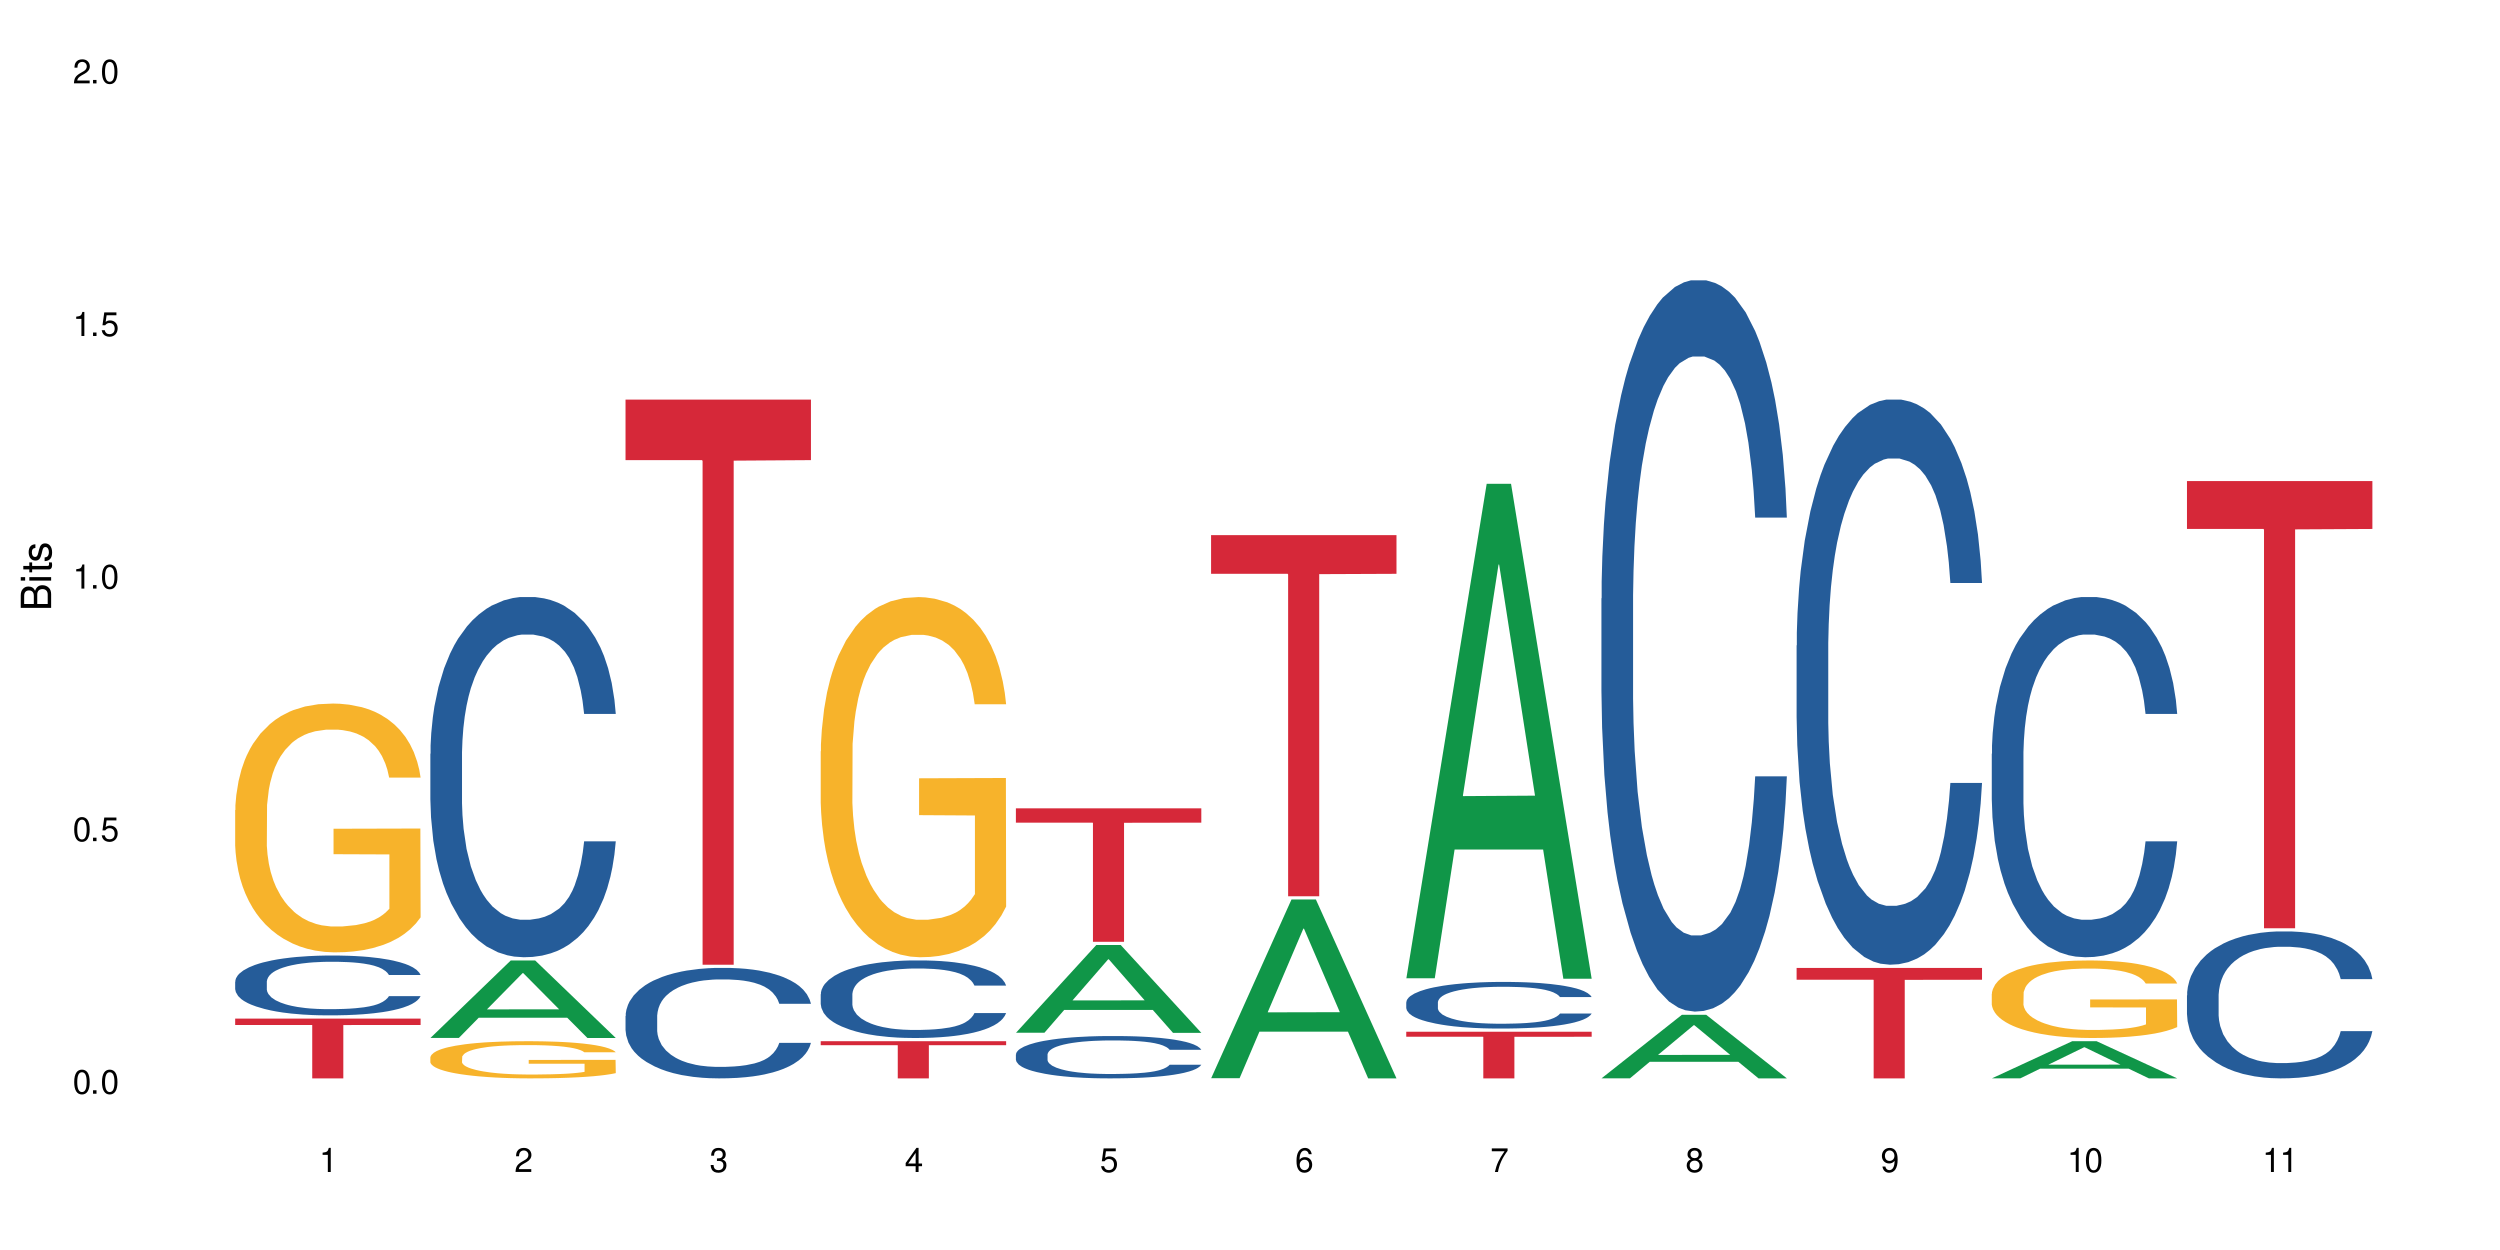 <?xml version="1.0" encoding="UTF-8"?>
<svg xmlns="http://www.w3.org/2000/svg" xmlns:xlink="http://www.w3.org/1999/xlink" width="720" height="360" viewBox="0 0 720 360">
<defs>
<g>
<g id="glyph-0-0">
</g>
<g id="glyph-0-1">
<path d="M 2.641 -6.938 C 2 -6.938 1.422 -6.656 1.078 -6.172 C 0.641 -5.562 0.406 -4.641 0.406 -3.359 C 0.406 -1.016 1.188 0.219 2.641 0.219 C 4.078 0.219 4.859 -1.016 4.859 -3.297 C 4.859 -4.641 4.656 -5.547 4.203 -6.172 C 3.844 -6.656 3.281 -6.938 2.641 -6.938 Z M 2.641 -6.188 C 3.547 -6.188 4 -5.25 4 -3.375 C 4 -1.406 3.562 -0.484 2.625 -0.484 C 1.734 -0.484 1.281 -1.438 1.281 -3.344 C 1.281 -5.25 1.734 -6.188 2.641 -6.188 Z M 2.641 -6.188 "/>
</g>
<g id="glyph-0-2">
<path d="M 1.828 -1 L 0.828 -1 L 0.828 0 L 1.828 0 Z M 1.828 -1 "/>
</g>
<g id="glyph-0-3">
<path d="M 4.562 -6.797 L 1.062 -6.797 L 0.547 -3.094 L 1.328 -3.094 C 1.719 -3.562 2.047 -3.734 2.578 -3.734 C 3.484 -3.734 4.062 -3.109 4.062 -2.094 C 4.062 -1.125 3.484 -0.531 2.578 -0.531 C 1.828 -0.531 1.375 -0.906 1.188 -1.672 L 0.328 -1.672 C 0.453 -1.109 0.547 -0.844 0.75 -0.594 C 1.125 -0.078 1.828 0.219 2.594 0.219 C 3.969 0.219 4.922 -0.781 4.922 -2.219 C 4.922 -3.562 4.031 -4.484 2.719 -4.484 C 2.25 -4.484 1.859 -4.359 1.469 -4.062 L 1.734 -5.969 L 4.562 -5.969 Z M 4.562 -6.797 "/>
</g>
<g id="glyph-0-4">
<path d="M 2.484 -4.938 L 2.484 0 L 3.328 0 L 3.328 -6.938 L 2.766 -6.938 C 2.469 -5.875 2.281 -5.734 0.984 -5.562 L 0.984 -4.938 Z M 2.484 -4.938 "/>
</g>
<g id="glyph-0-5">
<path d="M 4.859 -0.828 L 1.281 -0.828 C 1.359 -1.406 1.672 -1.781 2.5 -2.281 L 3.469 -2.828 C 4.406 -3.344 4.906 -4.062 4.906 -4.906 C 4.906 -5.484 4.672 -6.031 4.266 -6.406 C 3.859 -6.766 3.375 -6.938 2.719 -6.938 C 1.859 -6.938 1.219 -6.625 0.844 -6.031 C 0.609 -5.672 0.5 -5.234 0.484 -4.531 L 1.328 -4.531 C 1.359 -5.016 1.406 -5.281 1.531 -5.516 C 1.75 -5.938 2.188 -6.203 2.703 -6.203 C 3.469 -6.203 4.031 -5.641 4.031 -4.891 C 4.031 -4.344 3.719 -3.859 3.125 -3.516 L 2.234 -3 C 0.812 -2.172 0.406 -1.531 0.328 -0.016 L 4.859 -0.016 Z M 4.859 -0.828 "/>
</g>
<g id="glyph-0-6">
<path d="M 2.125 -3.188 L 2.578 -3.188 C 3.5 -3.188 3.984 -2.766 3.984 -1.922 C 3.984 -1.062 3.469 -0.531 2.594 -0.531 C 1.656 -0.531 1.203 -1 1.156 -2.016 L 0.312 -2.016 C 0.344 -1.453 0.438 -1.094 0.609 -0.781 C 0.953 -0.109 1.625 0.219 2.547 0.219 C 3.953 0.219 4.859 -0.625 4.859 -1.938 C 4.859 -2.828 4.516 -3.297 3.703 -3.594 C 4.344 -3.844 4.656 -4.328 4.656 -5.031 C 4.656 -6.219 3.875 -6.938 2.578 -6.938 C 1.203 -6.938 0.484 -6.172 0.453 -4.703 L 1.297 -4.703 C 1.312 -5.125 1.344 -5.359 1.453 -5.578 C 1.641 -5.969 2.062 -6.203 2.594 -6.203 C 3.344 -6.203 3.797 -5.75 3.797 -5 C 3.797 -4.516 3.609 -4.219 3.25 -4.047 C 3.016 -3.953 2.703 -3.922 2.125 -3.906 Z M 2.125 -3.188 "/>
</g>
<g id="glyph-0-7">
<path d="M 3.141 -1.672 L 3.141 0 L 3.984 0 L 3.984 -1.672 L 4.984 -1.672 L 4.984 -2.438 L 3.984 -2.438 L 3.984 -6.938 L 3.359 -6.938 L 0.266 -2.578 L 0.266 -1.672 Z M 3.141 -2.438 L 1 -2.438 L 3.141 -5.5 Z M 3.141 -2.438 "/>
</g>
<g id="glyph-0-8">
<path d="M 4.781 -5.125 C 4.609 -6.266 3.891 -6.938 2.844 -6.938 C 2.094 -6.938 1.422 -6.578 1.031 -5.953 C 0.594 -5.266 0.406 -4.422 0.406 -3.172 C 0.406 -2 0.578 -1.25 0.984 -0.641 C 1.359 -0.078 1.953 0.219 2.703 0.219 C 3.984 0.219 4.922 -0.75 4.922 -2.094 C 4.922 -3.375 4.062 -4.281 2.844 -4.281 C 2.172 -4.281 1.641 -4.031 1.281 -3.516 C 1.281 -5.234 1.828 -6.188 2.797 -6.188 C 3.391 -6.188 3.797 -5.797 3.938 -5.125 Z M 2.734 -3.531 C 3.547 -3.531 4.062 -2.953 4.062 -2.031 C 4.062 -1.156 3.484 -0.531 2.703 -0.531 C 1.922 -0.531 1.328 -1.188 1.328 -2.078 C 1.328 -2.938 1.906 -3.531 2.734 -3.531 Z M 2.734 -3.531 "/>
</g>
<g id="glyph-0-9">
<path d="M 4.984 -6.797 L 0.438 -6.797 L 0.438 -5.969 L 4.109 -5.969 C 2.5 -3.656 1.828 -2.234 1.328 0 L 2.219 0 C 2.594 -2.172 3.453 -4.047 4.984 -6.094 Z M 4.984 -6.797 "/>
</g>
<g id="glyph-0-10">
<path d="M 3.75 -3.656 C 4.469 -4.094 4.688 -4.438 4.688 -5.078 C 4.688 -6.172 3.844 -6.938 2.641 -6.938 C 1.438 -6.938 0.594 -6.172 0.594 -5.094 C 0.594 -4.438 0.812 -4.094 1.516 -3.656 C 0.734 -3.266 0.359 -2.703 0.359 -1.922 C 0.359 -0.656 1.281 0.219 2.641 0.219 C 3.984 0.219 4.922 -0.656 4.922 -1.922 C 4.922 -2.703 4.531 -3.266 3.75 -3.656 Z M 2.641 -6.188 C 3.359 -6.188 3.812 -5.75 3.812 -5.062 C 3.812 -4.406 3.344 -3.984 2.641 -3.984 C 1.922 -3.984 1.453 -4.406 1.453 -5.078 C 1.453 -5.75 1.922 -6.188 2.641 -6.188 Z M 2.641 -3.266 C 3.484 -3.266 4.062 -2.719 4.062 -1.906 C 4.062 -1.078 3.484 -0.531 2.625 -0.531 C 1.797 -0.531 1.219 -1.094 1.219 -1.906 C 1.219 -2.719 1.781 -3.266 2.641 -3.266 Z M 2.641 -3.266 "/>
</g>
<g id="glyph-0-11">
<path d="M 0.516 -1.578 C 0.672 -0.453 1.406 0.219 2.438 0.219 C 3.188 0.219 3.859 -0.141 4.266 -0.766 C 4.688 -1.453 4.891 -2.297 4.891 -3.547 C 4.891 -4.719 4.703 -5.453 4.312 -6.078 C 3.938 -6.641 3.344 -6.938 2.594 -6.938 C 1.297 -6.938 0.359 -5.969 0.359 -4.625 C 0.359 -3.344 1.234 -2.453 2.453 -2.453 C 3.094 -2.453 3.578 -2.672 4.016 -3.203 C 4 -1.484 3.469 -0.531 2.5 -0.531 C 1.906 -0.531 1.484 -0.906 1.359 -1.578 Z M 2.578 -6.203 C 3.375 -6.203 3.969 -5.531 3.969 -4.641 C 3.969 -3.797 3.391 -3.188 2.547 -3.188 C 1.734 -3.188 1.234 -3.766 1.234 -4.688 C 1.234 -5.562 1.797 -6.203 2.578 -6.203 Z M 2.578 -6.203 "/>
</g>
<g id="glyph-1-0">
</g>
<g id="glyph-1-1">
<path d="M 0 -0.953 L 0 -4.891 C 0 -5.719 -0.234 -6.344 -0.734 -6.797 C -1.188 -7.234 -1.812 -7.469 -2.5 -7.469 C -3.547 -7.469 -4.188 -7 -4.625 -5.875 C -4.984 -6.688 -5.625 -7.094 -6.531 -7.094 C -7.172 -7.094 -7.734 -6.859 -8.141 -6.391 C -8.562 -5.922 -8.75 -5.344 -8.75 -4.5 L -8.75 -0.953 Z M -4.984 -2.062 L -7.766 -2.062 L -7.766 -4.219 C -7.766 -4.844 -7.688 -5.203 -7.453 -5.5 C -7.219 -5.812 -6.859 -5.969 -6.375 -5.969 C -5.891 -5.969 -5.531 -5.812 -5.297 -5.5 C -5.062 -5.203 -4.984 -4.844 -4.984 -4.219 Z M -0.984 -2.062 L -4 -2.062 L -4 -4.781 C -4 -5.766 -3.438 -6.359 -2.484 -6.359 C -1.547 -6.359 -0.984 -5.766 -0.984 -4.781 Z M -0.984 -2.062 "/>
</g>
<g id="glyph-1-2">
<path d="M -6.281 -1.797 L -6.281 -0.797 L 0 -0.797 L 0 -1.797 Z M -8.75 -1.797 L -8.75 -0.797 L -7.484 -0.797 L -7.484 -1.797 Z M -8.75 -1.797 "/>
</g>
<g id="glyph-1-3">
<path d="M -6.281 -3.047 L -6.281 -2.016 L -8.016 -2.016 L -8.016 -1.016 L -6.281 -1.016 L -6.281 -0.172 L -5.469 -0.172 L -5.469 -1.016 L -0.719 -1.016 C -0.078 -1.016 0.281 -1.453 0.281 -2.234 C 0.281 -2.5 0.25 -2.719 0.188 -3.047 L -0.641 -3.047 C -0.609 -2.906 -0.594 -2.766 -0.594 -2.562 C -0.594 -2.141 -0.719 -2.016 -1.156 -2.016 L -5.469 -2.016 L -5.469 -3.047 Z M -6.281 -3.047 "/>
</g>
<g id="glyph-1-4">
<path d="M -4.531 -5.25 C -5.766 -5.25 -6.469 -4.422 -6.469 -2.969 C -6.469 -1.516 -5.719 -0.562 -4.547 -0.562 C -3.562 -0.562 -3.094 -1.062 -2.734 -2.562 L -2.516 -3.484 C -2.344 -4.188 -2.094 -4.469 -1.641 -4.469 C -1.047 -4.469 -0.641 -3.875 -0.641 -3 C -0.641 -2.453 -0.797 -2 -1.062 -1.75 C -1.25 -1.594 -1.422 -1.531 -1.875 -1.469 L -1.875 -0.406 C -0.422 -0.453 0.281 -1.266 0.281 -2.922 C 0.281 -4.5 -0.5 -5.516 -1.719 -5.516 C -2.656 -5.516 -3.172 -4.984 -3.469 -3.734 L -3.703 -2.766 C -3.891 -1.953 -4.156 -1.609 -4.594 -1.609 C -5.188 -1.609 -5.547 -2.125 -5.547 -2.938 C -5.547 -3.75 -5.203 -4.172 -4.531 -4.203 Z M -4.531 -5.25 "/>
</g>
</g>
</defs>
<rect x="-72" y="-36" width="864" height="432" fill="rgb(100%, 100%, 100%)" fill-opacity="1"/>
<path fill-rule="nonzero" fill="rgb(14.51%, 36.078%, 60%)" fill-opacity="1" d="M 67.73 282.699 L 67.797 282.684 L 67.797 282.305 L 67.992 281.707 L 68.449 280.949 L 68.902 280.43 L 70.074 279.5 L 71.703 278.605 L 73.398 277.91 L 74.633 277.504 L 75.742 277.188 L 78.281 276.605 L 79.91 276.305 L 81.668 276.039 L 83.816 275.77 L 85.379 275.613 L 88.895 275.363 L 91.5 275.25 L 93.52 275.203 L 97.883 275.203 L 100.488 275.266 L 102.375 275.348 L 104.461 275.473 L 106.219 275.613 L 109.281 275.961 L 112.016 276.402 L 113.254 276.652 L 115.207 277.141 L 116.703 277.613 L 117.746 278.023 L 118.918 278.605 L 119.961 279.312 L 120.742 280.117 L 121.133 280.793 L 112.016 280.793 L 111.559 280.164 L 111.039 279.676 L 110.062 279.031 L 109.086 278.574 L 107.715 278.117 L 106.48 277.816 L 104.785 277.52 L 103.289 277.328 L 101.727 277.188 L 100.227 277.094 L 97.363 277 L 94.039 277 L 92.805 277.031 L 90.262 277.156 L 88.895 277.266 L 86.941 277.488 L 85.574 277.691 L 83.945 278.008 L 82.84 278.273 L 81.473 278.684 L 80.496 279.047 L 79.387 279.566 L 78.738 279.957 L 78.152 280.398 L 77.629 280.918 L 77.238 281.469 L 76.977 282.051 L 76.848 282.617 L 76.848 285.059 L 76.977 285.625 L 77.305 286.289 L 78.152 287.246 L 79.387 288.082 L 80.82 288.742 L 82.188 289.215 L 82.969 289.438 L 84.012 289.688 L 85.641 290.004 L 87.984 290.316 L 89.352 290.445 L 91.438 290.57 L 93.586 290.633 L 96.449 290.633 L 98.988 290.57 L 100.684 290.492 L 102.441 290.363 L 104.852 290.098 L 106.348 289.844 L 107.652 289.547 L 108.629 289.246 L 109.281 288.996 L 110.258 288.508 L 111.039 287.973 L 111.625 287.422 L 112.016 286.887 L 121.133 286.887 L 120.742 287.516 L 120.156 288.129 L 119.57 288.586 L 118.656 289.137 L 117.613 289.625 L 116.117 290.176 L 114.879 290.539 L 113.254 290.93 L 111.754 291.23 L 110.125 291.5 L 107.715 291.812 L 106.152 291.969 L 104.461 292.113 L 102.441 292.238 L 99.902 292.348 L 97.168 292.41 L 94.625 292.426 L 91.891 292.395 L 89.871 292.332 L 87.203 292.191 L 83.883 291.906 L 81.473 291.609 L 79.582 291.309 L 77.957 290.996 L 76.133 290.57 L 73.789 289.875 L 72.355 289.34 L 71.379 288.902 L 70.27 288.285 L 69.488 287.734 L 68.578 286.855 L 67.926 285.734 L 67.73 284.871 Z M 67.73 282.699 "/>
<path fill-rule="nonzero" fill="rgb(96.863%, 70.196%, 16.863%)" fill-opacity="1" d="M 67.73 233.312 L 67.797 233.246 L 67.797 231.938 L 68.055 228.992 L 68.707 224.938 L 69.555 221.598 L 70.465 218.98 L 71.051 217.605 L 72.027 215.645 L 72.875 214.203 L 75.023 211.258 L 77.762 208.508 L 79.258 207.332 L 80.949 206.219 L 83.359 204.977 L 84.469 204.516 L 87.855 203.469 L 91.695 202.816 L 95.93 202.621 L 97.883 202.684 L 100.555 202.945 L 104.199 203.668 L 106.285 204.32 L 107.91 204.977 L 109.605 205.828 L 111.688 207.137 L 113.645 208.707 L 115.207 210.277 L 116.77 212.238 L 118.07 214.336 L 119.18 216.625 L 120.156 219.375 L 120.742 221.664 L 121.133 223.953 L 112.078 223.953 L 111.559 221.664 L 110.973 219.898 L 109.996 217.738 L 109.02 216.168 L 108.043 214.922 L 106.219 213.223 L 104.656 212.176 L 102.703 211.258 L 100.812 210.668 L 98.664 210.277 L 97.363 210.145 L 93.91 210.145 L 90.785 210.605 L 88.961 211.129 L 87.66 211.652 L 85.836 212.633 L 84.727 213.418 L 84.078 213.941 L 82.125 215.969 L 80.82 217.801 L 80.105 219.047 L 79.191 221.008 L 78.543 222.777 L 77.824 225.395 L 77.434 227.359 L 76.914 231.809 L 76.848 243.586 L 77.043 246.074 L 77.434 248.758 L 77.957 251.113 L 78.738 253.602 L 79.52 255.5 L 80.887 258.051 L 82.059 259.754 L 82.969 260.863 L 84.727 262.633 L 85.445 263.223 L 87.137 264.398 L 88.895 265.316 L 91.047 266.102 L 92.672 266.492 L 95.277 266.82 L 98.598 266.82 L 102.508 266.426 L 104.98 265.902 L 106.676 265.379 L 107.781 264.922 L 109.148 264.203 L 110.125 263.547 L 111.039 262.828 L 112.145 261.715 L 112.145 246.074 L 96.059 246.008 L 96.059 238.68 L 121.066 238.613 L 121.133 264.203 L 119.766 265.969 L 118.07 267.672 L 116.441 268.98 L 114.75 270.094 L 112.34 271.336 L 110.387 272.121 L 107.391 273.039 L 104.656 273.625 L 101.789 274.02 L 99.25 274.215 L 96.254 274.281 L 93.586 274.148 L 90.719 273.758 L 88.441 273.234 L 86.355 272.578 L 84.273 271.73 L 81.668 270.355 L 79.973 269.242 L 78.215 267.867 L 76.457 266.23 L 74.895 264.465 L 73.852 263.09 L 72.812 261.52 L 71.703 259.555 L 70.66 257.332 L 69.879 255.301 L 69.164 253.012 L 68.645 250.852 L 68.121 247.906 L 67.859 245.551 L 67.73 243.523 Z M 67.73 233.312 "/>
<path fill-rule="nonzero" fill="rgb(83.922%, 15.686%, 22.353%)" fill-opacity="1" d="M 67.73 293.352 L 121.133 293.352 L 121.133 295.195 L 98.875 295.211 L 98.875 310.574 L 89.922 310.574 L 89.922 295.227 L 89.793 295.195 L 67.73 295.195 Z M 67.73 293.352 "/>
<path fill-rule="nonzero" fill="rgb(6.275%, 58.824%, 28.235%)" fill-opacity="1" d="M 123.941 298.922 L 124 298.902 L 147.105 276.609 L 154.125 276.609 L 177.344 298.945 L 169.184 298.945 L 163.367 293.113 L 137.863 293.113 L 132.156 298.922 L 123.941 298.922 L 140.316 290.703 L 161.027 290.684 L 150.699 280.262 L 150.586 280.238 L 150.473 280.301 L 140.258 290.684 L 140.316 290.703 Z M 123.941 298.922 "/>
<path fill-rule="nonzero" fill="rgb(14.51%, 36.078%, 60%)" fill-opacity="1" d="M 123.941 217.09 L 124.008 216.996 L 124.008 214.719 L 124.203 211.117 L 124.66 206.562 L 125.113 203.434 L 126.285 197.84 L 127.914 192.438 L 129.609 188.262 L 130.844 185.797 L 131.953 183.902 L 134.492 180.395 L 136.121 178.594 L 137.879 176.98 L 140.027 175.367 L 141.59 174.418 L 145.109 172.902 L 147.711 172.238 L 149.73 171.953 L 154.094 171.953 L 156.699 172.332 L 158.59 172.809 L 160.672 173.566 L 162.43 174.418 L 165.492 176.508 L 168.227 179.16 L 169.465 180.68 L 171.418 183.617 L 172.914 186.461 L 173.957 188.926 L 175.129 192.438 L 176.172 196.703 L 176.953 201.539 L 177.344 205.617 L 168.227 205.617 L 167.77 201.824 L 167.25 198.883 L 166.273 194.996 L 165.297 192.246 L 163.93 189.496 L 162.691 187.695 L 160.996 185.895 L 159.5 184.754 L 157.938 183.902 L 156.438 183.332 L 153.574 182.766 L 150.254 182.766 L 149.016 182.953 L 146.477 183.711 L 145.109 184.375 L 143.152 185.703 L 141.785 186.938 L 140.156 188.832 L 139.051 190.445 L 137.684 192.91 L 136.707 195.09 L 135.598 198.219 L 134.949 200.59 L 134.363 203.246 L 133.84 206.375 L 133.449 209.691 L 133.191 213.203 L 133.059 216.613 L 133.059 231.312 L 133.191 234.727 L 133.516 238.707 L 134.363 244.492 L 135.598 249.516 L 137.031 253.5 L 138.398 256.344 L 139.18 257.672 L 140.223 259.188 L 141.852 261.086 L 144.195 262.98 L 145.562 263.742 L 147.648 264.5 L 149.797 264.879 L 152.66 264.879 L 155.203 264.5 L 156.895 264.023 L 158.652 263.266 L 161.062 261.656 L 162.559 260.137 L 163.863 258.336 L 164.84 256.535 L 165.492 255.016 L 166.469 252.078 L 167.25 248.855 L 167.836 245.535 L 168.227 242.312 L 177.344 242.312 L 176.953 246.105 L 176.367 249.801 L 175.781 252.551 L 174.867 255.871 L 173.828 258.809 L 172.328 262.129 L 171.09 264.309 L 169.465 266.68 L 167.965 268.48 L 166.336 270.094 L 163.93 271.988 L 162.363 272.938 L 160.672 273.793 L 158.652 274.551 L 156.113 275.215 L 153.379 275.594 L 150.84 275.688 L 148.102 275.5 L 146.086 275.117 L 143.414 274.266 L 140.094 272.559 L 137.684 270.758 L 135.793 268.957 L 134.168 267.059 L 132.344 264.5 L 130 260.328 L 128.566 257.102 L 127.59 254.449 L 126.48 250.75 L 125.699 247.43 L 124.789 242.121 L 124.137 235.391 L 123.941 230.176 Z M 123.941 217.09 "/>
<path fill-rule="nonzero" fill="rgb(96.863%, 70.196%, 16.863%)" fill-opacity="1" d="M 123.941 304.453 L 124.008 304.441 L 124.008 304.246 L 124.27 303.809 L 124.918 303.203 L 125.766 302.703 L 126.676 302.312 L 127.266 302.105 L 128.242 301.812 L 129.086 301.598 L 131.234 301.16 L 133.973 300.746 L 135.469 300.57 L 137.164 300.406 L 139.57 300.219 L 140.68 300.152 L 144.066 299.996 L 147.906 299.898 L 152.141 299.867 L 154.094 299.879 L 156.766 299.918 L 160.41 300.023 L 162.496 300.121 L 164.125 300.219 L 165.816 300.348 L 167.902 300.543 L 169.855 300.777 L 171.418 301.012 L 172.98 301.305 L 174.281 301.617 L 175.391 301.961 L 176.367 302.371 L 176.953 302.711 L 177.344 303.055 L 168.293 303.055 L 167.77 302.711 L 167.184 302.449 L 166.207 302.125 L 165.23 301.891 L 164.254 301.707 L 162.43 301.453 L 160.867 301.297 L 158.914 301.16 L 157.023 301.07 L 154.875 301.012 L 153.574 300.992 L 150.121 300.992 L 146.996 301.062 L 145.172 301.141 L 143.871 301.219 L 142.047 301.363 L 140.941 301.48 L 140.289 301.559 L 138.336 301.863 L 137.031 302.137 L 136.316 302.32 L 135.402 302.613 L 134.754 302.879 L 134.035 303.27 L 133.645 303.562 L 133.125 304.227 L 133.059 305.988 L 133.254 306.359 L 133.645 306.762 L 134.168 307.113 L 134.949 307.484 L 135.73 307.766 L 137.098 308.148 L 138.27 308.402 L 139.18 308.57 L 140.941 308.832 L 141.656 308.922 L 143.348 309.098 L 145.109 309.234 L 147.258 309.352 L 148.883 309.41 L 151.488 309.457 L 154.812 309.457 L 158.719 309.398 L 161.191 309.32 L 162.887 309.242 L 163.992 309.176 L 165.359 309.066 L 166.336 308.969 L 167.25 308.863 L 168.355 308.695 L 168.355 306.359 L 152.27 306.352 L 152.27 305.254 L 177.277 305.246 L 177.344 309.066 L 175.977 309.332 L 174.281 309.586 L 172.656 309.781 L 170.961 309.949 L 168.551 310.133 L 166.598 310.25 L 163.602 310.387 L 160.867 310.477 L 158 310.535 L 155.461 310.562 L 152.465 310.574 L 149.797 310.555 L 146.93 310.496 L 144.652 310.418 L 142.566 310.32 L 140.484 310.191 L 137.879 309.988 L 136.188 309.82 L 134.426 309.613 L 132.668 309.371 L 131.105 309.105 L 130.062 308.902 L 129.023 308.668 L 127.914 308.375 L 126.871 308.043 L 126.09 307.738 L 125.375 307.395 L 124.855 307.074 L 124.332 306.633 L 124.074 306.281 L 123.941 305.977 Z M 123.941 304.453 "/>
<path fill-rule="nonzero" fill="rgb(14.51%, 36.078%, 60%)" fill-opacity="1" d="M 180.152 292.602 L 180.219 292.574 L 180.219 291.875 L 180.414 290.773 L 180.871 289.375 L 181.324 288.418 L 182.5 286.699 L 184.125 285.043 L 185.82 283.766 L 187.059 283.008 L 188.164 282.426 L 190.703 281.352 L 192.332 280.797 L 194.09 280.305 L 196.238 279.809 L 197.801 279.52 L 201.32 279.055 L 203.922 278.852 L 205.941 278.762 L 210.305 278.762 L 212.91 278.879 L 214.801 279.023 L 216.883 279.258 L 218.641 279.52 L 221.703 280.16 L 224.438 280.973 L 225.676 281.438 L 227.629 282.34 L 229.125 283.211 L 230.168 283.969 L 231.34 285.043 L 232.383 286.352 L 233.164 287.836 L 233.555 289.086 L 224.438 289.086 L 223.98 287.922 L 223.461 287.02 L 222.484 285.828 L 221.508 284.984 L 220.141 284.141 L 218.902 283.59 L 217.207 283.035 L 215.711 282.688 L 214.148 282.426 L 212.648 282.254 L 209.785 282.078 L 206.465 282.078 L 205.227 282.137 L 202.688 282.367 L 201.32 282.57 L 199.363 282.98 L 197.996 283.355 L 196.371 283.938 L 195.262 284.434 L 193.895 285.188 L 192.918 285.859 L 191.812 286.816 L 191.16 287.543 L 190.574 288.359 L 190.051 289.316 L 189.66 290.336 L 189.402 291.41 L 189.27 292.457 L 189.27 296.965 L 189.402 298.012 L 189.727 299.234 L 190.574 301.008 L 191.812 302.547 L 193.242 303.77 L 194.609 304.641 L 195.395 305.047 L 196.434 305.516 L 198.062 306.094 L 200.406 306.676 L 201.773 306.91 L 203.859 307.141 L 206.008 307.258 L 208.875 307.258 L 211.414 307.141 L 213.105 306.996 L 214.863 306.766 L 217.273 306.27 L 218.773 305.805 L 220.074 305.254 L 221.051 304.699 L 221.703 304.234 L 222.68 303.332 L 223.461 302.344 L 224.047 301.328 L 224.438 300.34 L 233.555 300.34 L 233.164 301.5 L 232.578 302.637 L 231.992 303.477 L 231.082 304.496 L 230.039 305.398 L 228.539 306.414 L 227.305 307.082 L 225.676 307.812 L 224.176 308.363 L 222.551 308.859 L 220.141 309.438 L 218.578 309.73 L 216.883 309.992 L 214.863 310.223 L 212.324 310.43 L 209.59 310.543 L 207.051 310.574 L 204.316 310.516 L 202.297 310.398 L 199.625 310.137 L 196.305 309.613 L 193.895 309.062 L 192.008 308.508 L 190.379 307.926 L 188.555 307.141 L 186.211 305.863 L 184.777 304.875 L 183.801 304.059 L 182.695 302.926 L 181.914 301.91 L 181 300.281 L 180.348 298.215 L 180.152 296.617 Z M 180.152 292.602 "/>
<path fill-rule="nonzero" fill="rgb(83.922%, 15.686%, 22.353%)" fill-opacity="1" d="M 180.152 115.094 L 233.555 115.094 L 233.555 132.516 L 211.301 132.668 L 211.301 277.84 L 202.344 277.84 L 202.344 132.82 L 202.215 132.516 L 180.152 132.516 Z M 180.152 115.094 "/>
<path fill-rule="nonzero" fill="rgb(14.51%, 36.078%, 60%)" fill-opacity="1" d="M 236.367 286.328 L 236.43 286.309 L 236.43 285.816 L 236.625 285.043 L 237.082 284.062 L 237.539 283.387 L 238.711 282.184 L 240.34 281.02 L 242.031 280.121 L 243.27 279.59 L 244.375 279.184 L 246.914 278.43 L 248.543 278.039 L 250.301 277.691 L 252.449 277.348 L 254.016 277.141 L 257.531 276.816 L 260.137 276.672 L 262.152 276.609 L 266.516 276.609 L 269.121 276.691 L 271.012 276.793 L 273.094 276.957 L 274.852 277.141 L 277.914 277.59 L 280.648 278.164 L 281.887 278.488 L 283.84 279.121 L 285.34 279.734 L 286.379 280.266 L 287.551 281.02 L 288.594 281.938 L 289.375 282.98 L 289.766 283.859 L 280.648 283.859 L 280.191 283.043 L 279.672 282.41 L 278.695 281.57 L 277.719 280.98 L 276.352 280.387 L 275.113 280 L 273.422 279.613 L 271.922 279.367 L 270.359 279.184 L 268.863 279.062 L 265.996 278.938 L 262.676 278.938 L 261.438 278.98 L 258.898 279.141 L 257.531 279.285 L 255.578 279.57 L 254.211 279.836 L 252.582 280.246 L 251.473 280.59 L 250.105 281.121 L 249.129 281.594 L 248.023 282.266 L 247.371 282.777 L 246.785 283.348 L 246.266 284.023 L 245.875 284.734 L 245.613 285.492 L 245.484 286.227 L 245.484 289.391 L 245.613 290.125 L 245.938 290.984 L 246.785 292.227 L 248.023 293.309 L 249.457 294.168 L 250.824 294.781 L 251.605 295.066 L 252.645 295.395 L 254.273 295.801 L 256.617 296.211 L 257.984 296.371 L 260.07 296.535 L 262.219 296.617 L 265.086 296.617 L 267.625 296.535 L 269.316 296.434 L 271.074 296.27 L 273.484 295.922 L 274.984 295.598 L 276.285 295.207 L 277.262 294.82 L 277.914 294.496 L 278.891 293.863 L 279.672 293.168 L 280.258 292.453 L 280.648 291.758 L 289.766 291.758 L 289.375 292.574 L 288.789 293.371 L 288.203 293.965 L 287.293 294.68 L 286.25 295.312 L 284.75 296.027 L 283.516 296.496 L 281.887 297.004 L 280.387 297.395 L 278.762 297.742 L 276.352 298.148 L 274.789 298.352 L 273.094 298.535 L 271.074 298.699 L 268.535 298.844 L 265.801 298.926 L 263.262 298.945 L 260.527 298.902 L 258.508 298.824 L 255.836 298.637 L 252.516 298.27 L 250.105 297.883 L 248.219 297.496 L 246.59 297.086 L 244.766 296.535 L 242.422 295.637 L 240.988 294.945 L 240.012 294.371 L 238.906 293.574 L 238.125 292.859 L 237.211 291.719 L 236.562 290.27 L 236.367 289.145 Z M 236.367 286.328 "/>
<path fill-rule="nonzero" fill="rgb(96.863%, 70.196%, 16.863%)" fill-opacity="1" d="M 236.367 216.383 L 236.43 216.289 L 236.43 214.395 L 236.691 210.133 L 237.344 204.258 L 238.188 199.426 L 239.102 195.637 L 239.688 193.648 L 240.664 190.805 L 241.512 188.723 L 243.66 184.461 L 246.395 180.48 L 247.891 178.777 L 249.586 177.164 L 251.996 175.363 L 253.102 174.703 L 256.488 173.188 L 260.332 172.238 L 264.562 171.953 L 266.516 172.051 L 269.188 172.43 L 272.836 173.469 L 274.918 174.418 L 276.547 175.363 L 278.238 176.598 L 280.324 178.492 L 282.277 180.766 L 283.84 183.039 L 285.402 185.879 L 286.707 188.91 L 287.812 192.227 L 288.789 196.207 L 289.375 199.523 L 289.766 202.836 L 280.715 202.836 L 280.191 199.523 L 279.605 196.965 L 278.629 193.84 L 277.652 191.562 L 276.676 189.766 L 274.852 187.301 L 273.289 185.785 L 271.336 184.461 L 269.449 183.605 L 267.301 183.039 L 265.996 182.848 L 262.543 182.848 L 259.418 183.512 L 257.594 184.27 L 256.293 185.027 L 254.469 186.449 L 253.363 187.586 L 252.711 188.344 L 250.758 191.281 L 249.457 193.934 L 248.738 195.734 L 247.828 198.574 L 247.176 201.133 L 246.461 204.922 L 246.07 207.766 L 245.547 214.207 L 245.484 231.258 L 245.68 234.859 L 246.07 238.742 L 246.59 242.152 L 247.371 245.754 L 248.152 248.5 L 249.52 252.195 L 250.691 254.656 L 251.605 256.266 L 253.363 258.824 L 254.078 259.68 L 255.773 261.383 L 257.531 262.711 L 259.68 263.848 L 261.309 264.414 L 263.914 264.887 L 267.234 264.887 L 271.141 264.32 L 273.617 263.562 L 275.309 262.805 L 276.418 262.141 L 277.785 261.098 L 278.762 260.152 L 279.672 259.109 L 280.781 257.5 L 280.781 234.859 L 264.695 234.762 L 264.695 224.152 L 289.699 224.059 L 289.766 261.098 L 288.398 263.656 L 286.707 266.121 L 285.078 268.016 L 283.383 269.625 L 280.977 271.426 L 279.02 272.562 L 276.023 273.887 L 273.289 274.742 L 270.426 275.309 L 267.887 275.594 L 264.891 275.688 L 262.219 275.5 L 259.355 274.93 L 257.074 274.172 L 254.992 273.227 L 252.906 271.992 L 250.301 270.004 L 248.609 268.395 L 246.852 266.402 L 245.094 264.035 L 243.527 261.477 L 242.488 259.488 L 241.445 257.215 L 240.34 254.371 L 239.297 251.152 L 238.516 248.215 L 237.797 244.898 L 237.277 241.773 L 236.758 237.512 L 236.496 234.102 L 236.367 231.164 Z M 236.367 216.383 "/>
<path fill-rule="nonzero" fill="rgb(83.922%, 15.686%, 22.353%)" fill-opacity="1" d="M 236.367 299.867 L 289.766 299.867 L 289.766 301.016 L 267.512 301.023 L 267.512 310.574 L 258.555 310.574 L 258.555 301.035 L 258.426 301.016 L 236.367 301.016 Z M 236.367 299.867 "/>
<path fill-rule="nonzero" fill="rgb(6.275%, 58.824%, 28.235%)" fill-opacity="1" d="M 292.578 297.434 L 292.633 297.41 L 315.738 272.152 L 322.758 272.152 L 345.977 297.457 L 337.82 297.457 L 332 290.852 L 306.496 290.852 L 300.793 297.434 L 292.578 297.434 L 308.949 288.121 L 329.66 288.098 L 319.336 276.289 L 319.219 276.266 L 319.105 276.336 L 308.895 288.098 L 308.949 288.121 Z M 292.578 297.434 "/>
<path fill-rule="nonzero" fill="rgb(14.51%, 36.078%, 60%)" fill-opacity="1" d="M 292.578 303.688 L 292.641 303.676 L 292.641 303.406 L 292.836 302.984 L 293.293 302.449 L 293.75 302.082 L 294.922 301.426 L 296.551 300.789 L 298.242 300.297 L 299.48 300.008 L 300.586 299.785 L 303.125 299.375 L 304.754 299.16 L 306.512 298.973 L 308.664 298.781 L 310.227 298.672 L 313.742 298.492 L 316.348 298.414 L 318.367 298.383 L 322.73 298.383 L 325.332 298.426 L 327.223 298.48 L 329.305 298.57 L 331.066 298.672 L 334.125 298.918 L 336.859 299.23 L 338.098 299.406 L 340.051 299.754 L 341.551 300.086 L 342.59 300.375 L 343.762 300.789 L 344.805 301.289 L 345.586 301.859 L 345.977 302.34 L 336.859 302.34 L 336.406 301.891 L 335.883 301.547 L 334.906 301.09 L 333.93 300.766 L 332.562 300.445 L 331.324 300.23 L 329.633 300.02 L 328.133 299.887 L 326.57 299.785 L 325.074 299.719 L 322.207 299.652 L 318.887 299.652 L 317.648 299.676 L 315.109 299.766 L 313.742 299.844 L 311.789 299.996 L 310.422 300.145 L 308.793 300.367 L 307.684 300.555 L 306.316 300.844 L 305.34 301.102 L 304.234 301.469 L 303.582 301.746 L 302.996 302.059 L 302.477 302.426 L 302.086 302.816 L 301.824 303.23 L 301.695 303.629 L 301.695 305.359 L 301.824 305.758 L 302.148 306.227 L 302.996 306.906 L 304.234 307.496 L 305.668 307.965 L 307.035 308.301 L 307.816 308.457 L 308.859 308.633 L 310.484 308.855 L 312.832 309.078 L 314.199 309.168 L 316.281 309.258 L 318.43 309.305 L 321.297 309.305 L 323.836 309.258 L 325.527 309.203 L 327.289 309.113 L 329.695 308.926 L 331.195 308.746 L 332.496 308.535 L 333.473 308.32 L 334.125 308.145 L 335.102 307.797 L 335.883 307.418 L 336.469 307.031 L 336.859 306.652 L 345.977 306.652 L 345.586 307.098 L 345 307.531 L 344.414 307.855 L 343.504 308.246 L 342.461 308.59 L 340.965 308.98 L 339.727 309.234 L 338.098 309.516 L 336.602 309.727 L 334.973 309.914 L 332.562 310.137 L 331 310.25 L 329.305 310.352 L 327.289 310.441 L 324.746 310.516 L 322.012 310.562 L 319.473 310.574 L 316.738 310.551 L 314.719 310.508 L 312.047 310.406 L 308.727 310.207 L 306.316 309.992 L 304.43 309.781 L 302.801 309.559 L 300.977 309.258 L 298.633 308.77 L 297.199 308.391 L 296.223 308.078 L 295.117 307.641 L 294.336 307.254 L 293.422 306.629 L 292.773 305.836 L 292.578 305.223 Z M 292.578 303.688 "/>
<path fill-rule="nonzero" fill="rgb(83.922%, 15.686%, 22.353%)" fill-opacity="1" d="M 292.578 232.809 L 345.977 232.809 L 345.977 236.922 L 323.723 236.961 L 323.723 271.23 L 314.77 271.23 L 314.77 236.996 L 314.637 236.922 L 292.578 236.922 Z M 292.578 232.809 "/>
<path fill-rule="nonzero" fill="rgb(6.275%, 58.824%, 28.235%)" fill-opacity="1" d="M 348.789 310.523 L 348.844 310.477 L 371.953 259.039 L 378.969 259.039 L 402.188 310.574 L 394.031 310.574 L 388.211 297.121 L 362.711 297.121 L 357.004 310.523 L 348.789 310.523 L 365.164 291.555 L 385.871 291.508 L 375.547 267.457 L 375.434 267.41 L 375.316 267.555 L 365.105 291.508 L 365.164 291.555 Z M 348.789 310.523 "/>
<path fill-rule="nonzero" fill="rgb(83.922%, 15.686%, 22.353%)" fill-opacity="1" d="M 348.789 154.125 L 402.188 154.125 L 402.188 165.258 L 379.934 165.355 L 379.934 258.117 L 370.98 258.117 L 370.98 165.453 L 370.848 165.258 L 348.789 165.258 Z M 348.789 154.125 "/>
<path fill-rule="nonzero" fill="rgb(6.275%, 58.824%, 28.235%)" fill-opacity="1" d="M 405 281.746 L 405.059 281.613 L 428.164 139.344 L 435.18 139.344 L 458.402 281.883 L 450.242 281.883 L 444.422 244.672 L 418.922 244.672 L 413.215 281.746 L 405 281.746 L 421.375 229.281 L 442.082 229.148 L 431.758 162.629 L 431.645 162.496 L 431.527 162.898 L 421.316 229.148 L 421.375 229.281 Z M 405 281.746 "/>
<path fill-rule="nonzero" fill="rgb(14.51%, 36.078%, 60%)" fill-opacity="1" d="M 405 288.645 L 405.066 288.633 L 405.066 288.336 L 405.262 287.871 L 405.715 287.281 L 406.172 286.879 L 407.344 286.152 L 408.973 285.453 L 410.664 284.914 L 411.902 284.594 L 413.012 284.352 L 415.551 283.895 L 417.18 283.664 L 418.938 283.453 L 421.086 283.246 L 422.648 283.121 L 426.164 282.926 L 428.77 282.84 L 430.789 282.805 L 435.152 282.805 L 437.758 282.852 L 439.645 282.914 L 441.73 283.012 L 443.488 283.121 L 446.547 283.395 L 449.285 283.738 L 450.52 283.934 L 452.473 284.312 L 453.973 284.68 L 455.016 285 L 456.188 285.453 L 457.227 286.008 L 458.012 286.633 L 458.402 287.16 L 449.285 287.16 L 448.828 286.668 L 448.309 286.289 L 447.328 285.785 L 446.352 285.43 L 444.984 285.074 L 443.746 284.84 L 442.055 284.609 L 440.559 284.461 L 438.992 284.352 L 437.496 284.277 L 434.629 284.203 L 431.309 284.203 L 430.07 284.227 L 427.531 284.324 L 426.164 284.41 L 424.211 284.582 L 422.844 284.742 L 421.215 284.988 L 420.109 285.195 L 418.742 285.516 L 417.766 285.797 L 416.656 286.203 L 416.004 286.508 L 415.418 286.852 L 414.898 287.258 L 414.508 287.688 L 414.246 288.141 L 414.117 288.582 L 414.117 290.484 L 414.246 290.926 L 414.574 291.441 L 415.418 292.191 L 416.656 292.84 L 418.09 293.355 L 419.457 293.723 L 420.238 293.895 L 421.281 294.094 L 422.91 294.336 L 425.254 294.582 L 426.621 294.68 L 428.703 294.777 L 430.855 294.828 L 433.719 294.828 L 436.258 294.777 L 437.953 294.719 L 439.711 294.621 L 442.121 294.41 L 443.617 294.215 L 444.922 293.98 L 445.898 293.75 L 446.547 293.551 L 447.523 293.172 L 448.309 292.754 L 448.895 292.324 L 449.285 291.906 L 458.402 291.906 L 458.012 292.398 L 457.426 292.879 L 456.836 293.234 L 455.926 293.664 L 454.883 294.043 L 453.387 294.473 L 452.148 294.754 L 450.52 295.062 L 449.023 295.293 L 447.395 295.504 L 444.984 295.75 L 443.422 295.871 L 441.73 295.98 L 439.711 296.078 L 437.172 296.164 L 434.434 296.215 L 431.895 296.227 L 429.16 296.203 L 427.141 296.152 L 424.473 296.043 L 421.148 295.82 L 418.742 295.59 L 416.852 295.355 L 415.223 295.109 L 413.402 294.777 L 411.055 294.238 L 409.625 293.82 L 408.648 293.48 L 407.539 293 L 406.758 292.57 L 405.848 291.883 L 405.195 291.012 L 405 290.336 Z M 405 288.645 "/>
<path fill-rule="nonzero" fill="rgb(83.922%, 15.686%, 22.353%)" fill-opacity="1" d="M 405 297.148 L 458.402 297.148 L 458.402 298.586 L 436.145 298.598 L 436.145 310.574 L 427.191 310.574 L 427.191 298.613 L 427.062 298.586 L 405 298.586 Z M 405 297.148 "/>
<path fill-rule="nonzero" fill="rgb(6.275%, 58.824%, 28.235%)" fill-opacity="1" d="M 461.211 310.555 L 461.27 310.539 L 484.375 292.266 L 491.391 292.266 L 514.613 310.574 L 506.453 310.574 L 500.633 305.793 L 475.133 305.793 L 469.426 310.555 L 461.211 310.555 L 477.586 303.816 L 498.297 303.801 L 487.969 295.258 L 487.855 295.238 L 487.742 295.293 L 477.527 303.801 L 477.586 303.816 Z M 461.211 310.555 "/>
<path fill-rule="nonzero" fill="rgb(14.51%, 36.078%, 60%)" fill-opacity="1" d="M 461.211 172.367 L 461.277 172.176 L 461.277 167.555 L 461.473 160.238 L 461.926 151 L 462.383 144.645 L 463.555 133.289 L 465.184 122.312 L 466.879 113.844 L 468.113 108.836 L 469.223 104.988 L 471.762 97.863 L 473.391 94.207 L 475.148 90.934 L 477.297 87.66 L 478.859 85.734 L 482.375 82.656 L 484.98 81.309 L 487 80.73 L 491.363 80.73 L 493.969 81.5 L 495.855 82.465 L 497.941 84.004 L 499.699 85.734 L 502.762 89.973 L 505.496 95.363 L 506.73 98.441 L 508.688 104.41 L 510.184 110.184 L 511.227 115.191 L 512.398 122.312 L 513.441 130.977 L 514.223 140.797 L 514.613 149.074 L 505.496 149.074 L 505.039 141.371 L 504.52 135.406 L 503.543 127.512 L 502.562 121.93 L 501.195 116.348 L 499.961 112.688 L 498.266 109.031 L 496.77 106.719 L 495.207 104.988 L 493.707 103.832 L 490.844 102.676 L 487.52 102.676 L 486.285 103.062 L 483.742 104.602 L 482.375 105.949 L 480.422 108.645 L 479.055 111.148 L 477.426 115 L 476.32 118.27 L 474.953 123.277 L 473.977 127.703 L 472.867 134.059 L 472.219 138.871 L 471.633 144.262 L 471.109 150.613 L 470.719 157.352 L 470.457 164.477 L 470.328 171.406 L 470.328 201.246 L 470.457 208.176 L 470.785 216.262 L 471.633 228.004 L 472.867 238.207 L 474.301 246.293 L 475.668 252.07 L 476.449 254.766 L 477.492 257.844 L 479.121 261.695 L 481.465 265.547 L 482.832 267.086 L 484.918 268.625 L 487.066 269.395 L 489.93 269.395 L 492.469 268.625 L 494.164 267.664 L 495.922 266.125 L 498.332 262.852 L 499.828 259.77 L 501.133 256.113 L 502.109 252.453 L 502.762 249.375 L 503.738 243.406 L 504.52 236.859 L 505.105 230.121 L 505.496 223.578 L 514.613 223.578 L 514.223 231.277 L 513.637 238.785 L 513.051 244.367 L 512.137 251.105 L 511.094 257.074 L 509.598 263.812 L 508.359 268.242 L 506.73 273.055 L 505.234 276.711 L 503.605 279.984 L 501.195 283.836 L 499.633 285.762 L 497.941 287.492 L 495.922 289.031 L 493.383 290.379 L 490.648 291.148 L 488.105 291.344 L 485.371 290.957 L 483.352 290.188 L 480.684 288.453 L 477.363 284.988 L 474.953 281.332 L 473.062 277.676 L 471.438 273.824 L 469.613 268.625 L 467.27 260.156 L 465.836 253.609 L 464.859 248.219 L 463.75 240.711 L 462.969 233.973 L 462.059 223.191 L 461.406 209.523 L 461.211 198.934 Z M 461.211 172.367 "/>
<path fill-rule="nonzero" fill="rgb(14.51%, 36.078%, 60%)" fill-opacity="1" d="M 517.422 185.906 L 517.488 185.758 L 517.488 182.188 L 517.684 176.531 L 518.141 169.395 L 518.594 164.484 L 519.766 155.707 L 521.395 147.227 L 523.09 140.684 L 524.324 136.812 L 525.434 133.84 L 527.973 128.336 L 529.602 125.508 L 531.359 122.98 L 533.508 120.449 L 535.07 118.961 L 538.586 116.582 L 541.191 115.539 L 543.211 115.094 L 547.574 115.094 L 550.18 115.691 L 552.066 116.434 L 554.152 117.625 L 555.91 118.961 L 558.973 122.234 L 561.707 126.402 L 562.945 128.781 L 564.898 133.391 L 566.395 137.855 L 567.438 141.723 L 568.609 147.227 L 569.652 153.922 L 570.434 161.508 L 570.824 167.906 L 561.707 167.906 L 561.25 161.953 L 560.73 157.344 L 559.754 151.242 L 558.777 146.93 L 557.41 142.617 L 556.172 139.789 L 554.477 136.961 L 552.98 135.176 L 551.418 133.84 L 549.918 132.945 L 547.055 132.055 L 543.734 132.055 L 542.496 132.352 L 539.957 133.543 L 538.586 134.582 L 536.633 136.664 L 535.266 138.598 L 533.637 141.574 L 532.531 144.102 L 531.164 147.973 L 530.188 151.391 L 529.078 156.301 L 528.43 160.02 L 527.844 164.188 L 527.32 169.094 L 526.93 174.301 L 526.672 179.805 L 526.539 185.16 L 526.539 208.219 L 526.672 213.574 L 526.996 219.824 L 527.844 228.898 L 529.078 236.781 L 530.512 243.031 L 531.879 247.492 L 532.66 249.574 L 533.703 251.957 L 535.332 254.93 L 537.676 257.906 L 539.043 259.098 L 541.129 260.285 L 543.277 260.879 L 546.141 260.879 L 548.684 260.285 L 550.375 259.543 L 552.133 258.352 L 554.543 255.824 L 556.039 253.441 L 557.344 250.617 L 558.32 247.789 L 558.973 245.41 L 559.949 240.797 L 560.73 235.738 L 561.316 230.535 L 561.707 225.477 L 570.824 225.477 L 570.434 231.426 L 569.848 237.227 L 569.262 241.543 L 568.348 246.75 L 567.309 251.359 L 565.809 256.566 L 564.57 259.988 L 562.945 263.707 L 561.445 266.535 L 559.816 269.062 L 557.41 272.039 L 555.844 273.527 L 554.152 274.863 L 552.133 276.055 L 549.594 277.098 L 546.859 277.691 L 544.32 277.84 L 541.582 277.543 L 539.566 276.945 L 536.895 275.609 L 533.574 272.93 L 531.164 270.105 L 529.273 267.277 L 527.648 264.301 L 525.824 260.285 L 523.48 253.742 L 522.047 248.684 L 521.07 244.516 L 519.961 238.715 L 519.18 233.508 L 518.27 225.18 L 517.617 214.617 L 517.422 206.434 Z M 517.422 185.906 "/>
<path fill-rule="nonzero" fill="rgb(83.922%, 15.686%, 22.353%)" fill-opacity="1" d="M 517.422 278.762 L 570.824 278.762 L 570.824 282.168 L 548.566 282.199 L 548.566 310.574 L 539.613 310.574 L 539.613 282.227 L 539.484 282.168 L 517.422 282.168 Z M 517.422 278.762 "/>
<path fill-rule="nonzero" fill="rgb(6.275%, 58.824%, 28.235%)" fill-opacity="1" d="M 573.633 310.562 L 573.691 310.555 L 596.797 299.867 L 603.816 299.867 L 627.035 310.574 L 618.875 310.574 L 613.059 307.777 L 587.555 307.777 L 581.852 310.562 L 573.633 310.562 L 590.008 306.621 L 610.719 306.613 L 600.391 301.617 L 600.277 301.605 L 600.164 301.637 L 589.953 306.613 L 590.008 306.621 Z M 573.633 310.562 "/>
<path fill-rule="nonzero" fill="rgb(14.51%, 36.078%, 60%)" fill-opacity="1" d="M 573.633 217.09 L 573.699 216.996 L 573.699 214.719 L 573.895 211.117 L 574.352 206.562 L 574.805 203.434 L 575.98 197.84 L 577.605 192.438 L 579.301 188.262 L 580.539 185.797 L 581.645 183.902 L 584.184 180.395 L 585.812 178.594 L 587.57 176.98 L 589.719 175.367 L 591.281 174.418 L 594.801 172.902 L 597.402 172.238 L 599.422 171.953 L 603.785 171.953 L 606.391 172.332 L 608.281 172.809 L 610.363 173.566 L 612.121 174.418 L 615.184 176.508 L 617.918 179.16 L 619.156 180.68 L 621.109 183.617 L 622.605 186.461 L 623.648 188.926 L 624.82 192.438 L 625.863 196.703 L 626.645 201.539 L 627.035 205.617 L 617.918 205.617 L 617.461 201.824 L 616.941 198.883 L 615.965 194.996 L 614.988 192.246 L 613.621 189.496 L 612.383 187.695 L 610.688 185.895 L 609.191 184.754 L 607.629 183.902 L 606.129 183.332 L 603.266 182.766 L 599.945 182.766 L 598.707 182.953 L 596.168 183.711 L 594.801 184.375 L 592.844 185.703 L 591.477 186.938 L 589.852 188.832 L 588.742 190.445 L 587.375 192.91 L 586.398 195.09 L 585.293 198.219 L 584.641 200.59 L 584.055 203.246 L 583.531 206.375 L 583.141 209.691 L 582.883 213.203 L 582.75 216.613 L 582.75 231.312 L 582.883 234.727 L 583.207 238.707 L 584.055 244.492 L 585.293 249.516 L 586.723 253.5 L 588.09 256.344 L 588.871 257.672 L 589.914 259.188 L 591.543 261.086 L 593.887 262.98 L 595.254 263.742 L 597.34 264.5 L 599.488 264.879 L 602.355 264.879 L 604.895 264.5 L 606.586 264.023 L 608.344 263.266 L 610.754 261.656 L 612.254 260.137 L 613.555 258.336 L 614.531 256.535 L 615.184 255.016 L 616.16 252.078 L 616.941 248.855 L 617.527 245.535 L 617.918 242.312 L 627.035 242.312 L 626.645 246.105 L 626.059 249.801 L 625.473 252.551 L 624.559 255.871 L 623.52 258.809 L 622.02 262.129 L 620.785 264.309 L 619.156 266.68 L 617.656 268.48 L 616.031 270.094 L 613.621 271.988 L 612.059 272.938 L 610.363 273.793 L 608.344 274.551 L 605.805 275.215 L 603.07 275.594 L 600.531 275.688 L 597.793 275.5 L 595.777 275.117 L 593.105 274.266 L 589.785 272.559 L 587.375 270.758 L 585.488 268.957 L 583.859 267.059 L 582.035 264.5 L 579.691 260.328 L 578.258 257.102 L 577.281 254.449 L 576.176 250.75 L 575.391 247.43 L 574.48 242.121 L 573.828 235.391 L 573.633 230.176 Z M 573.633 217.09 "/>
<path fill-rule="nonzero" fill="rgb(96.863%, 70.196%, 16.863%)" fill-opacity="1" d="M 573.633 286.176 L 573.699 286.156 L 573.699 285.75 L 573.961 284.832 L 574.609 283.566 L 575.457 282.527 L 576.371 281.711 L 576.957 281.281 L 577.934 280.668 L 578.777 280.223 L 580.93 279.305 L 583.664 278.445 L 585.16 278.078 L 586.855 277.734 L 589.266 277.344 L 590.371 277.203 L 593.758 276.875 L 597.598 276.672 L 601.832 276.609 L 603.785 276.633 L 606.457 276.711 L 610.102 276.938 L 612.188 277.141 L 613.816 277.344 L 615.508 277.609 L 617.594 278.02 L 619.547 278.508 L 621.109 278.996 L 622.672 279.609 L 623.973 280.262 L 625.082 280.977 L 626.059 281.832 L 626.645 282.547 L 627.035 283.262 L 617.984 283.262 L 617.461 282.547 L 616.875 281.996 L 615.898 281.324 L 614.922 280.832 L 613.945 280.445 L 612.121 279.914 L 610.559 279.59 L 608.605 279.305 L 606.715 279.121 L 604.566 278.996 L 603.266 278.957 L 599.812 278.957 L 596.688 279.098 L 594.863 279.262 L 593.562 279.426 L 591.738 279.73 L 590.633 279.977 L 589.98 280.141 L 588.027 280.773 L 586.723 281.344 L 586.008 281.73 L 585.098 282.344 L 584.445 282.895 L 583.727 283.707 L 583.336 284.32 L 582.816 285.707 L 582.75 289.379 L 582.945 290.152 L 583.336 290.992 L 583.859 291.723 L 584.641 292.5 L 585.422 293.09 L 586.789 293.887 L 587.961 294.418 L 588.871 294.762 L 590.633 295.312 L 591.348 295.496 L 593.039 295.863 L 594.801 296.152 L 596.949 296.395 L 598.578 296.52 L 601.18 296.621 L 604.504 296.621 L 608.41 296.496 L 610.883 296.336 L 612.578 296.172 L 613.684 296.027 L 615.051 295.805 L 616.031 295.602 L 616.941 295.375 L 618.047 295.027 L 618.047 290.152 L 601.961 290.133 L 601.961 287.848 L 626.969 287.828 L 627.035 295.805 L 625.668 296.355 L 623.973 296.883 L 622.348 297.293 L 620.652 297.641 L 618.242 298.027 L 616.289 298.273 L 613.293 298.559 L 610.559 298.742 L 607.695 298.863 L 605.152 298.926 L 602.156 298.945 L 599.488 298.902 L 596.621 298.781 L 594.344 298.617 L 592.258 298.414 L 590.176 298.148 L 587.57 297.723 L 585.879 297.375 L 584.117 296.945 L 582.359 296.438 L 580.797 295.887 L 579.754 295.457 L 578.715 294.969 L 577.605 294.355 L 576.566 293.664 L 575.785 293.031 L 575.066 292.316 L 574.547 291.645 L 574.023 290.727 L 573.766 289.992 L 573.633 289.359 Z M 573.633 286.176 "/>
<path fill-rule="nonzero" fill="rgb(14.51%, 36.078%, 60%)" fill-opacity="1" d="M 629.848 286.672 L 629.91 286.633 L 629.91 285.703 L 630.105 284.234 L 630.562 282.379 L 631.02 281.102 L 632.191 278.82 L 633.816 276.613 L 635.512 274.914 L 636.75 273.906 L 637.855 273.133 L 640.395 271.703 L 642.023 270.969 L 643.781 270.312 L 645.93 269.652 L 647.492 269.266 L 651.012 268.648 L 653.617 268.379 L 655.633 268.262 L 659.996 268.262 L 662.602 268.414 L 664.492 268.609 L 666.574 268.918 L 668.332 269.266 L 671.395 270.117 L 674.129 271.199 L 675.367 271.82 L 677.32 273.02 L 678.816 274.18 L 679.859 275.184 L 681.031 276.613 L 682.074 278.355 L 682.855 280.328 L 683.246 281.992 L 674.129 281.992 L 673.672 280.445 L 673.152 279.246 L 672.176 277.66 L 671.199 276.539 L 669.832 275.418 L 668.594 274.68 L 666.902 273.945 L 665.402 273.48 L 663.84 273.133 L 662.344 272.902 L 659.477 272.672 L 656.156 272.672 L 654.918 272.746 L 652.379 273.059 L 651.012 273.328 L 649.059 273.867 L 647.688 274.371 L 646.062 275.145 L 644.953 275.805 L 643.586 276.809 L 642.609 277.699 L 641.504 278.973 L 640.852 279.941 L 640.266 281.023 L 639.746 282.301 L 639.355 283.656 L 639.094 285.086 L 638.965 286.477 L 638.965 292.473 L 639.094 293.863 L 639.418 295.488 L 640.266 297.848 L 641.504 299.898 L 642.934 301.523 L 644.305 302.684 L 645.086 303.227 L 646.125 303.844 L 647.754 304.617 L 650.098 305.391 L 651.465 305.699 L 653.551 306.008 L 655.699 306.164 L 658.566 306.164 L 661.105 306.008 L 662.797 305.816 L 664.555 305.508 L 666.965 304.848 L 668.465 304.23 L 669.766 303.496 L 670.742 302.762 L 671.395 302.141 L 672.371 300.941 L 673.152 299.629 L 673.738 298.273 L 674.129 296.961 L 683.246 296.961 L 682.855 298.508 L 682.27 300.016 L 681.684 301.137 L 680.773 302.488 L 679.73 303.688 L 678.23 305.043 L 676.996 305.934 L 675.367 306.898 L 673.867 307.633 L 672.242 308.293 L 669.832 309.066 L 668.27 309.453 L 666.574 309.801 L 664.555 310.109 L 662.016 310.379 L 659.281 310.535 L 656.742 310.574 L 654.008 310.496 L 651.988 310.34 L 649.316 309.992 L 645.996 309.297 L 643.586 308.562 L 641.699 307.828 L 640.07 307.055 L 638.246 306.008 L 635.902 304.309 L 634.469 302.992 L 633.492 301.91 L 632.387 300.402 L 631.605 299.047 L 630.691 296.883 L 630.043 294.137 L 629.848 292.008 Z M 629.848 286.672 "/>
<path fill-rule="nonzero" fill="rgb(83.922%, 15.686%, 22.353%)" fill-opacity="1" d="M 629.848 138.555 L 683.246 138.555 L 683.246 152.34 L 660.992 152.461 L 660.992 267.34 L 652.035 267.34 L 652.035 152.582 L 651.906 152.34 L 629.848 152.34 Z M 629.848 138.555 "/>
<g fill="rgb(0%, 0%, 0%)" fill-opacity="1">
<use xlink:href="#glyph-0-1" x="20.965" y="314.993"/>
<use xlink:href="#glyph-0-2" x="25.965" y="314.993"/>
<use xlink:href="#glyph-0-1" x="28.965" y="314.993"/>
</g>
<g fill="rgb(0%, 0%, 0%)" fill-opacity="1">
<use xlink:href="#glyph-0-1" x="20.965" y="242.251"/>
<use xlink:href="#glyph-0-2" x="25.965" y="242.251"/>
<use xlink:href="#glyph-0-3" x="28.965" y="242.251"/>
</g>
<g fill="rgb(0%, 0%, 0%)" fill-opacity="1">
<use xlink:href="#glyph-0-4" x="20.965" y="169.509"/>
<use xlink:href="#glyph-0-2" x="25.965" y="169.509"/>
<use xlink:href="#glyph-0-1" x="28.965" y="169.509"/>
</g>
<g fill="rgb(0%, 0%, 0%)" fill-opacity="1">
<use xlink:href="#glyph-0-4" x="20.965" y="96.767"/>
<use xlink:href="#glyph-0-2" x="25.965" y="96.767"/>
<use xlink:href="#glyph-0-3" x="28.965" y="96.767"/>
</g>
<g fill="rgb(0%, 0%, 0%)" fill-opacity="1">
<use xlink:href="#glyph-0-5" x="20.965" y="24.024"/>
<use xlink:href="#glyph-0-2" x="25.965" y="24.024"/>
<use xlink:href="#glyph-0-1" x="28.965" y="24.024"/>
</g>
<g fill="rgb(0%, 0%, 0%)" fill-opacity="1">
<use xlink:href="#glyph-0-4" x="91.93" y="337.532"/>
</g>
<g fill="rgb(0%, 0%, 0%)" fill-opacity="1">
<use xlink:href="#glyph-0-5" x="148.145" y="337.532"/>
</g>
<g fill="rgb(0%, 0%, 0%)" fill-opacity="1">
<use xlink:href="#glyph-0-6" x="204.355" y="337.532"/>
</g>
<g fill="rgb(0%, 0%, 0%)" fill-opacity="1">
<use xlink:href="#glyph-0-7" x="260.566" y="337.532"/>
</g>
<g fill="rgb(0%, 0%, 0%)" fill-opacity="1">
<use xlink:href="#glyph-0-3" x="316.777" y="337.532"/>
</g>
<g fill="rgb(0%, 0%, 0%)" fill-opacity="1">
<use xlink:href="#glyph-0-8" x="372.988" y="337.532"/>
</g>
<g fill="rgb(0%, 0%, 0%)" fill-opacity="1">
<use xlink:href="#glyph-0-9" x="429.199" y="337.532"/>
</g>
<g fill="rgb(0%, 0%, 0%)" fill-opacity="1">
<use xlink:href="#glyph-0-10" x="485.41" y="337.532"/>
</g>
<g fill="rgb(0%, 0%, 0%)" fill-opacity="1">
<use xlink:href="#glyph-0-11" x="541.625" y="337.532"/>
</g>
<g fill="rgb(0%, 0%, 0%)" fill-opacity="1">
<use xlink:href="#glyph-0-4" x="595.336" y="337.532"/>
<use xlink:href="#glyph-0-1" x="600.336" y="337.532"/>
</g>
<g fill="rgb(0%, 0%, 0%)" fill-opacity="1">
<use xlink:href="#glyph-0-4" x="651.547" y="337.532"/>
<use xlink:href="#glyph-0-4" x="656.547" y="337.532"/>
</g>
<g fill="rgb(0%, 0%, 0%)" fill-opacity="1">
<use xlink:href="#glyph-1-1" x="14.725" y="176.012"/>
<use xlink:href="#glyph-1-2" x="14.725" y="168.012"/>
<use xlink:href="#glyph-1-3" x="14.725" y="165.012"/>
<use xlink:href="#glyph-1-4" x="14.725" y="162.012"/>
</g>
</svg>
